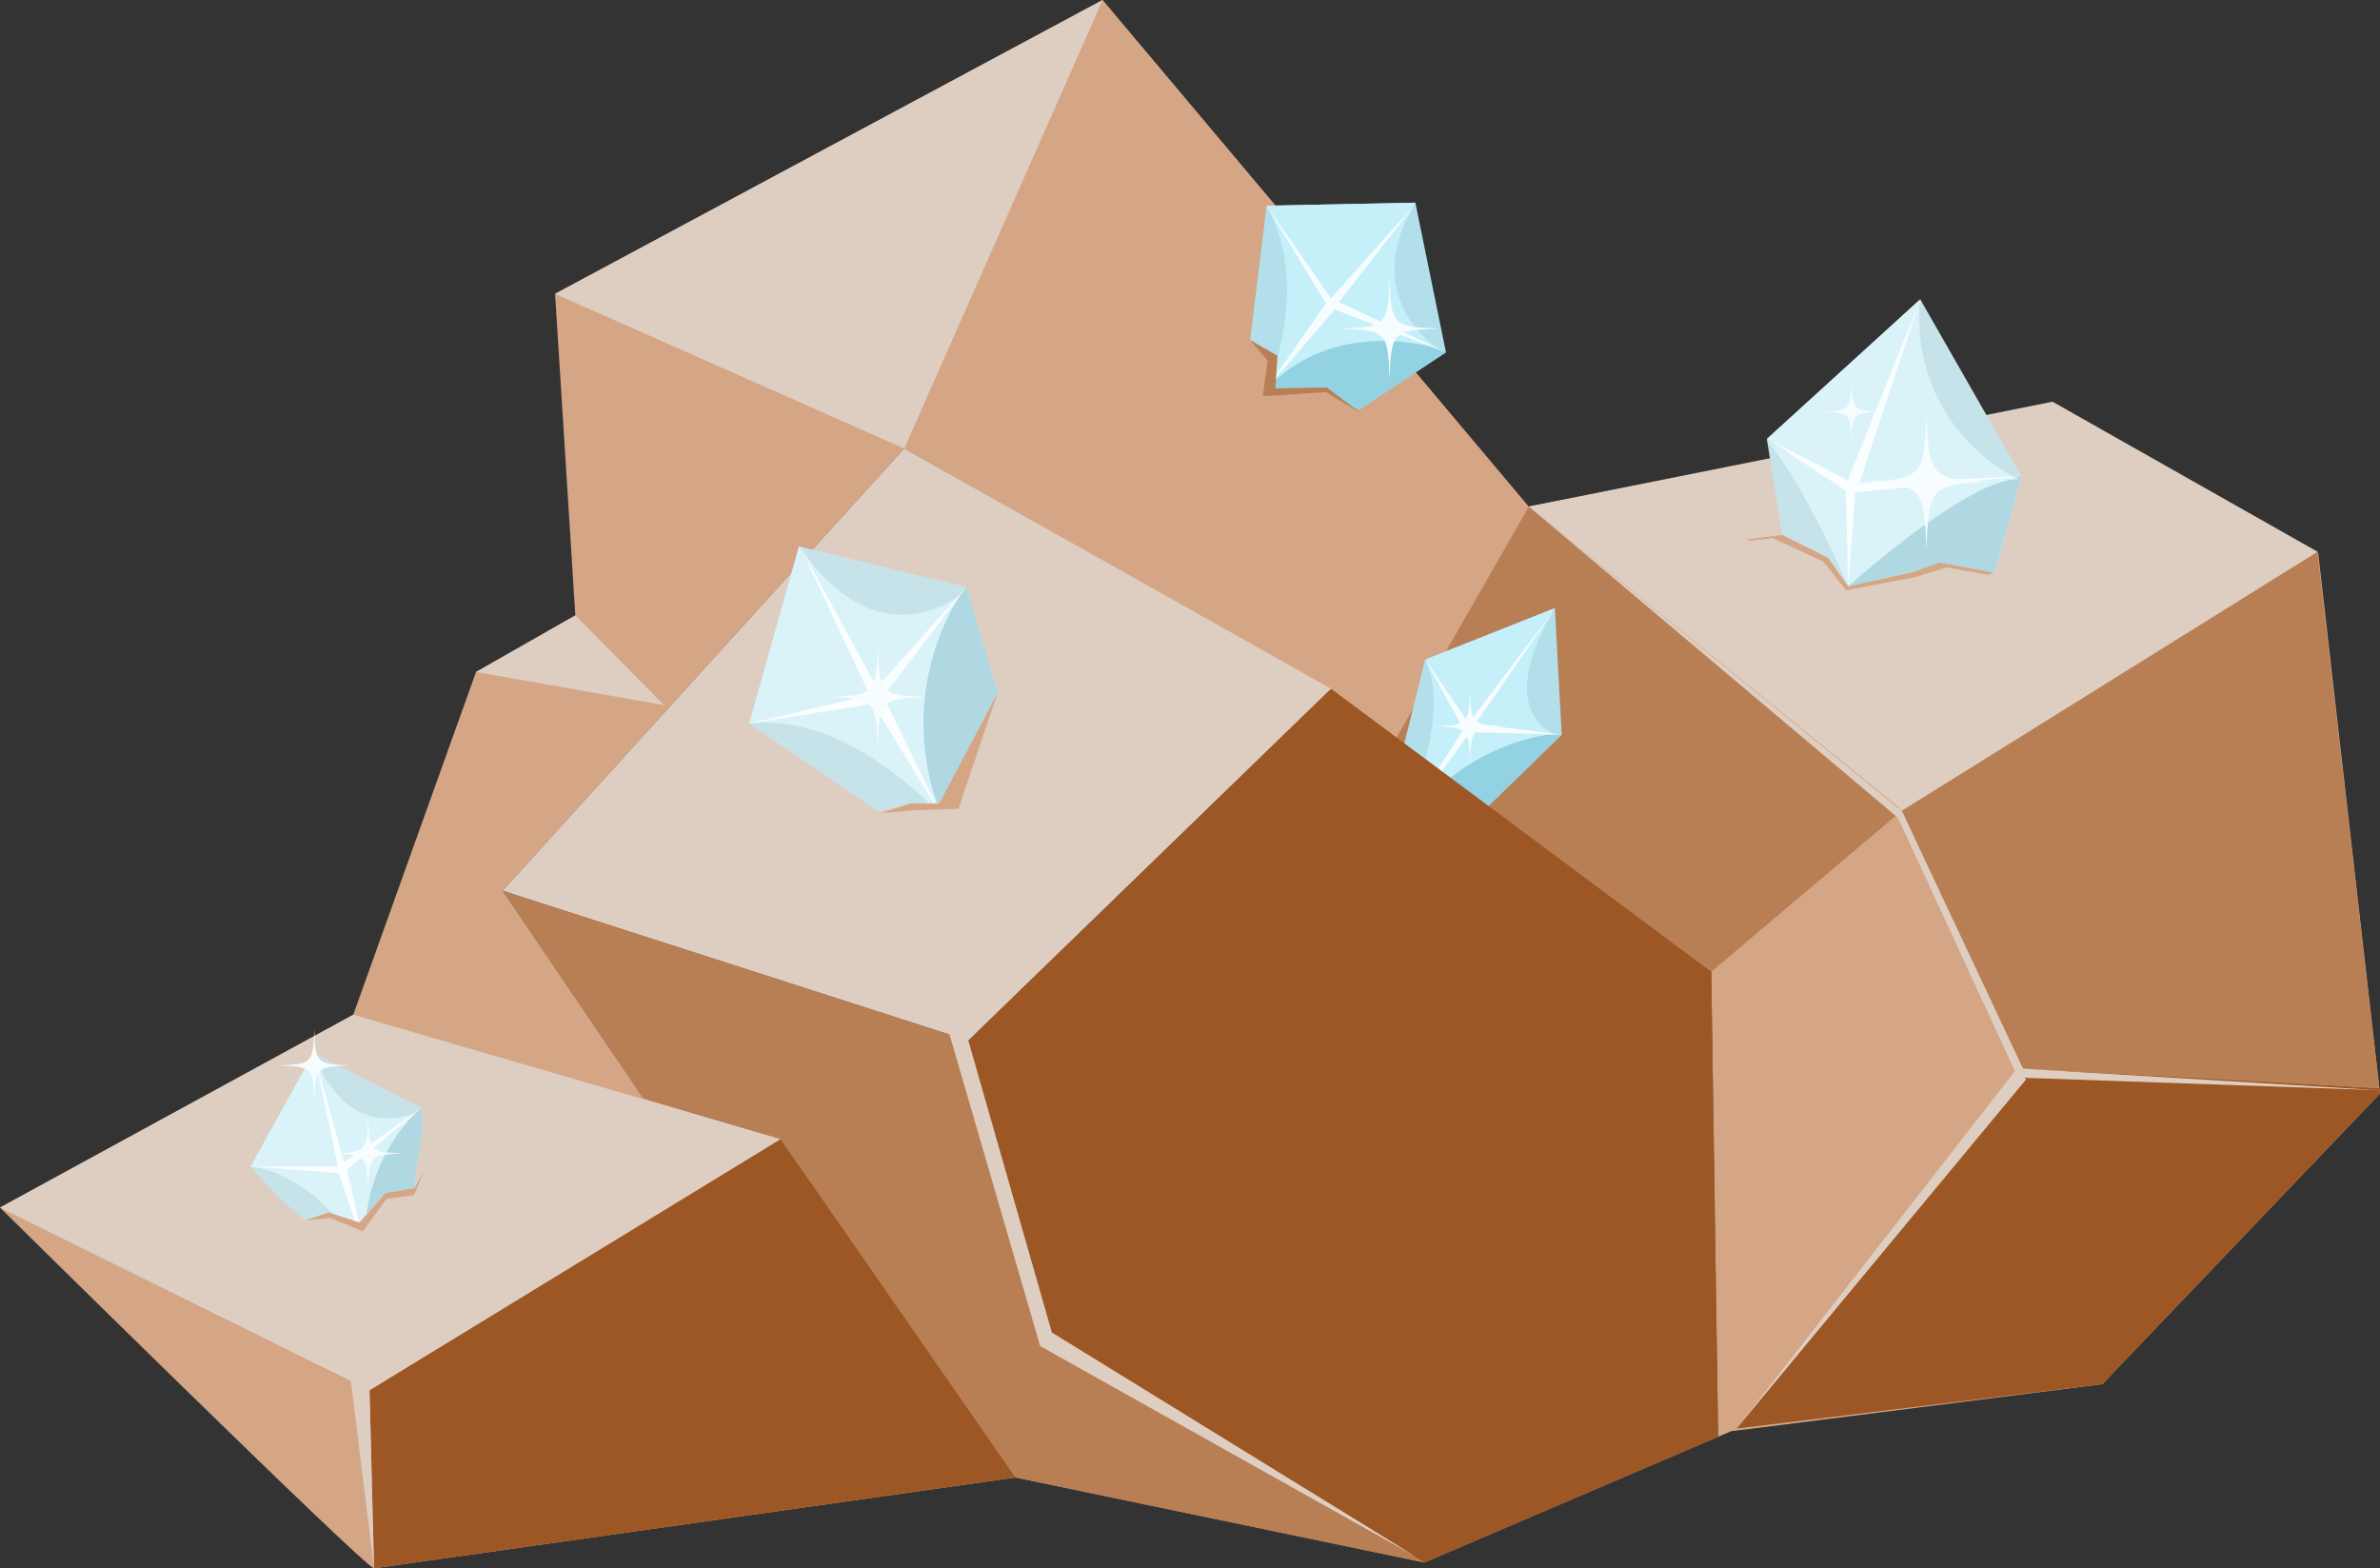 <svg xmlns="http://www.w3.org/2000/svg" xmlns:xlink="http://www.w3.org/1999/xlink" width="177.053" height="116.666" viewBox="0 0 177.053 116.666">
  <rect x="0" y="0" width="177.053" height="116.666" fill="#333333" stroke="none"/>
  <defs>
    <clipPath id="clip-path">
      <rect id="Rectangle_59" data-name="Rectangle 59" width="177.053" height="116.666" fill="none"/>
    </clipPath>
    <clipPath id="clip-path-3">
      <rect id="Rectangle_48" data-name="Rectangle 48" width="11.479" height="16.223" fill="none"/>
    </clipPath>
    <clipPath id="clip-path-4">
      <rect id="Rectangle_49" data-name="Rectangle 49" width="4.998" height="12.411" fill="none"/>
    </clipPath>
    <clipPath id="clip-path-5">
      <rect id="Rectangle_50" data-name="Rectangle 50" width="12.613" height="13.768" fill="none"/>
    </clipPath>
    <clipPath id="clip-path-6">
      <rect id="Rectangle_51" data-name="Rectangle 51" width="4.824" height="13.577" fill="none"/>
    </clipPath>
    <clipPath id="clip-path-7">
      <rect id="Rectangle_52" data-name="Rectangle 52" width="6.33" height="10.833" fill="none"/>
    </clipPath>
    <clipPath id="clip-path-8">
      <rect id="Rectangle_53" data-name="Rectangle 53" width="12.674" height="21.344" fill="none"/>
    </clipPath>
    <clipPath id="clip-path-9">
      <rect id="Rectangle_54" data-name="Rectangle 54" width="7.56" height="12.67" fill="none"/>
    </clipPath>
    <clipPath id="clip-path-10">
      <rect id="Rectangle_55" data-name="Rectangle 55" width="7.938" height="4.604" fill="none"/>
    </clipPath>
    <clipPath id="clip-path-11">
      <rect id="Rectangle_56" data-name="Rectangle 56" width="11.894" height="20.143" fill="none"/>
    </clipPath>
    <clipPath id="clip-path-12">
      <rect id="Rectangle_57" data-name="Rectangle 57" width="14.352" height="8.841" fill="none"/>
    </clipPath>
  </defs>
  <g id="precious_metals" data-name="precious metals" transform="translate(-43.744 -58.313)">
    <g id="Group_65" data-name="Group 65" transform="translate(43.744 58.312)">
      <g id="Group_63" data-name="Group 63" clip-path="url(#clip-path)">
        <g id="Group_62" data-name="Group 62" transform="translate(0 0)">
          <g id="Group_61" data-name="Group 61" clip-path="url(#clip-path)">
            <path id="Path_31" data-name="Path 31" d="M177.053,81.346,156.39,102.972l-26.869,3.406-.736.09-.97.414-21.853,9.355L75.97,110l-.429-.087-47.716,6.754C27.121,116.6,0,89.831,0,89.831L26.28,75.488l9.133-25.5L42.8,45.781,41.292,21.859,82.029,0l31.7,37.687.77-.152,38.4-7.4,19.565,11.067Z" transform="translate(0 0)" fill="#d4a685"/>
            <path id="Path_32" data-name="Path 32" d="M138.859,71.11,118.2,92.736l-26.783,3.4-.086.011c2.5-3.125,5.457-6.832,8.36-10.469l.866-1.086c5.765-7.242,11.088-13.937,11.794-14.907l.074-.1c.548-.881-9.145-19.5-9.145-19.5L75.718,27.7l38.992-7.8,19.712,11.159,4.391,39.652Z" transform="translate(37.983 9.983)" fill="#decec2"/>
            <path id="Path_33" data-name="Path 33" d="M115.322,95.735,93.468,105.09l-1.894-.39-28.1-5.849L45.569,73.592,35.361,70.543,24.9,55.115,54.775,22.22l30.567,17.3,1.012.748,28.453,20.877Z" transform="translate(12.493 11.146)" fill="#53595b"/>
            <path id="Path_34" data-name="Path 34" d="M66.787,81.69l-.429-.087L18.641,88.359l-.335-13.246L48.88,56.43Z" transform="translate(9.183 28.307)" fill="#9d5724"/>
            <path id="Path_35" data-name="Path 35" d="M133.894,54.789,113.232,76.415l-27.2,3.3,21.3-26.776s15.556.769,26.516,1.452Z" transform="translate(43.158 26.557)" fill="#9d5724"/>
            <path id="Path_36" data-name="Path 36" d="M106.794,47.727,92.624,59.7l-23.5-17.263L79.054,25.1Z" transform="translate(34.677 12.59)" fill="#b97f54"/>
            <path id="Path_37" data-name="Path 37" d="M68.234,0,53.474,33.368,27.5,21.859Z" transform="translate(13.795 0)" fill="#decec2"/>
            <path id="Path_38" data-name="Path 38" d="M30.969,30.487l6.607,6.676L23.582,34.7Z" transform="translate(11.83 15.293)" fill="#decec2"/>
            <path id="Path_39" data-name="Path 39" d="M24.9,55.116,59.54,66.264,86.532,40.095,54.775,22.221Z" transform="translate(12.493 11.146)" fill="#decec2"/>
            <path id="Path_40" data-name="Path 40" d="M75.352,45.57l-5.76.781-.568-2.871,2.371-9.526,9.65-3.826.508,9.418Z" transform="translate(34.625 15.112)" fill="#b2dfea"/>
            <path id="Path_41" data-name="Path 41" d="M73.807,39.117l-3.2-5.164,9.65-3.826Z" transform="translate(35.417 15.112)" fill="#c5eff9"/>
            <path id="Path_42" data-name="Path 42" d="M75.162,42.567l-5.76.781,5.008-7.235,6.953.429Z" transform="translate(34.815 18.115)" fill="#92d2e2"/>
            <g id="Group_33" data-name="Group 33" transform="translate(104.227 45.252)" style="mix-blend-mode: multiply;isolation: isolate">
              <g id="Group_32" data-name="Group 32">
                <g id="Group_31" data-name="Group 31" clip-path="url(#clip-path-3)">
                  <path id="Path_43" data-name="Path 43" d="M80.888,30.136s-4.685,6.969-.1,9.367c0,0-6.146.218-11.378,6.857l5-7.247Z" transform="translate(-69.408 -30.135)" fill="#c5eff9"/>
                </g>
              </g>
            </g>
            <g id="Group_36" data-name="Group 36" transform="translate(104.227 49.065)" style="mix-blend-mode: multiply;isolation: isolate">
              <g id="Group_35" data-name="Group 35">
                <g id="Group_34" data-name="Group 34" clip-path="url(#clip-path-4)">
                  <path id="Path_44" data-name="Path 44" d="M71.2,32.674l3.2,5.164-5,7.247S73.345,37.1,71.2,32.674" transform="translate(-69.408 -32.674)" fill="#c5eff9"/>
                </g>
              </g>
            </g>
            <path id="Path_45" data-name="Path 45" d="M71.2,33.948l3.242,4.733,6.444-8.546-5.959,8.6,6.43.8-6.786-.186-5.164,7,4.652-7.212Z" transform="translate(34.818 15.117)" fill="#f7fdff"/>
            <path id="Path_46" data-name="Path 46" d="M70.1,25.407l-6.927-1.583-1.24-3.553,1.218-10.005,11.07-.224L76.5,21.172Z" transform="translate(31.069 5.037)" fill="#b2dfea"/>
            <path id="Path_47" data-name="Path 47" d="M67.569,17.637l-4.825-7.372,11.07-.224Z" transform="translate(31.475 5.037)" fill="#c5eff9"/>
            <path id="Path_48" data-name="Path 48" d="M69.687,22.869,62.76,21.286l4.8-6.187,8.525,3.535Z" transform="translate(31.483 7.574)" fill="#92d2e2"/>
            <g id="Group_39" data-name="Group 39" transform="translate(94.259 15.111)" style="mix-blend-mode: multiply;isolation: isolate">
              <g id="Group_38" data-name="Group 38">
                <g id="Group_37" data-name="Group 37" clip-path="url(#clip-path-5)">
                  <path id="Path_49" data-name="Path 49" d="M73.849,10.063s-4.464,6.023,1.535,10.8c0,0-7.43-2.433-12.612,2.967l4.786-6.2Z" transform="translate(-62.77 -10.063)" fill="#c5eff9"/>
                </g>
              </g>
            </g>
            <g id="Group_42" data-name="Group 42" transform="translate(94.22 15.302)" style="mix-blend-mode: multiply;isolation: isolate">
              <g id="Group_41" data-name="Group 41">
                <g id="Group_40" data-name="Group 40" clip-path="url(#clip-path-6)">
                  <path id="Path_50" data-name="Path 50" d="M62.745,10.191l4.825,7.372-4.786,6.2s3.355-7.517-.039-13.576" transform="translate(-62.745 -10.191)" fill="#c5eff9"/>
                </g>
              </g>
            </g>
            <path id="Path_51" data-name="Path 51" d="M62.745,10.254l4.792,6.89,6.325-7.08L68.139,17.42l7.956,3.742L67.817,17.98l-5.034,5.85,4.368-6.314Z" transform="translate(31.476 5.048)" fill="#f7fdff"/>
            <path id="Path_52" data-name="Path 52" d="M103.751,89.764,81.9,99.119,80,98.729,54.185,82.012,47.97,60.293l26.815-26,.174-.171,28.279,21.049Z" transform="translate(24.064 17.117)" fill="#9d5724"/>
            <path id="Path_53" data-name="Path 53" d="M24.9,44.127,59.54,55.275l6.215,21.72L93.468,94.1,63.046,87.775,45.57,62.6,35.36,59.555Z" transform="translate(12.493 22.135)" fill="#b97f54"/>
            <path id="Path_54" data-name="Path 54" d="M58.062,59.52,27.489,78.2,0,64.614,26.282,50.27Z" transform="translate(0 25.217)" fill="#decec2"/>
            <path id="Path_55" data-name="Path 55" d="M94.21,46.606l9.019,19.18,26.516,1.451-4.6-39.9Z" transform="translate(47.26 13.711)" fill="#b97f54"/>
            <path id="Path_56" data-name="Path 56" d="M104.451,28.006l-1.985,7.176-10.9.99.131-7.534,0-.437,5.217-13.374Z" transform="translate(45.935 7.438)" fill="#c7e3ea"/>
            <path id="Path_57" data-name="Path 57" d="M93.712,28.626,93.6,36.179l-4.936-3.831-1.117-7-.006-.141L98.93,14.833,93.715,28.2Z" transform="translate(43.913 7.44)" fill="#c7e3ea"/>
            <path id="Path_58" data-name="Path 58" d="M104.451,23.6l-2.024,7.173-10.858.993.131-7.534Z" transform="translate(45.935 11.84)" fill="#b0d8e2"/>
            <path id="Path_59" data-name="Path 59" d="M98.93,14.833l-5.209,13.8c-.009-.011-6.182-3.428-6.182-3.428Z" transform="translate(43.913 7.44)" fill="#d9f3f9"/>
            <g id="Group_45" data-name="Group 45" transform="translate(131.458 32.788)" style="mix-blend-mode: multiply;isolation: isolate">
              <g id="Group_44" data-name="Group 44">
                <g id="Group_43" data-name="Group 43" clip-path="url(#clip-path-7)">
                  <path id="Path_60" data-name="Path 60" d="M87.543,21.835l6.331,3.6-.288,7.233s-3.29-7.642-6.043-10.833" transform="translate(-87.543 -21.835)" fill="#d9f3f9"/>
                </g>
              </g>
            </g>
            <g id="Group_48" data-name="Group 48" transform="translate(137.501 22.277)" style="mix-blend-mode: multiply;isolation: isolate">
              <g id="Group_47" data-name="Group 47">
                <g id="Group_46" data-name="Group 46" clip-path="url(#clip-path-8)">
                  <path id="Path_61" data-name="Path 61" d="M96.92,14.835,91.855,28.946l-.288,7.233s8.891-8.028,12.674-7.968a13.322,13.322,0,0,1-7.32-13.377" transform="translate(-91.567 -14.836)" fill="#d9f3f9"/>
                </g>
              </g>
            </g>
            <path id="Path_62" data-name="Path 62" d="M98.938,14.835,93.544,28.3l-6-3.1L93.4,29.056l.182,7.124.52-7L106.47,28,94.4,28.509Z" transform="translate(43.916 7.442)" fill="#fafeff"/>
            <path id="Path_63" data-name="Path 63" d="M104.966,29.325l-4.048-.764-2.089.737L94.1,30.329,92.6,28.213,89.181,26.5l-2.674.335,4.715,1.954,3.125,3.165Z" transform="translate(43.395 13.292)" fill="#decec2"/>
            <path id="Path_64" data-name="Path 64" d="M88.489,26.743l3.769,1.749,1.679,2.131,5.181-.988,2.29-.719,3.015.544.544-.135-4.048-.766-2.089.739L94.1,30.329,92.6,28.214,89.181,26.5l-2.674.335.234.1Z" transform="translate(43.395 13.292)" fill="#d4a685"/>
            <path id="Path_65" data-name="Path 65" d="M75.738,25.1l27.74,22.63,9.019,19.18,26.43,1.6-26.8-.937L103.2,48.245Z" transform="translate(37.993 12.589)" fill="#decec2"/>
            <path id="Path_66" data-name="Path 66" d="M107.568,53.728,86.034,79.7l20.828-26.741Z" transform="translate(43.158 26.568)" fill="#decec2"/>
            <path id="Path_67" data-name="Path 67" d="M48.465,51.8l6.215,21.72L81.736,90.182,53.814,74.529,46.982,51.044Z" transform="translate(23.568 25.606)" fill="#decec2"/>
            <path id="Path_68" data-name="Path 68" d="M18.774,69.134l.335,13.246L17.374,68.346Z" transform="translate(8.716 34.285)" fill="#decec2"/>
            <path id="Path_69" data-name="Path 69" d="M22.692,63.48c.616-.384,1.225-.778,1.838-1.167.224-1.6.479-3.188.691-4.786l-.072-1.269L17.08,52.173,12.413,60.62,14.506,62.9c.542.481,1.083.975,1.658,1.463.1.084.2.162.3.245,1.084.159,2.156.36,3.214.616,1-.608,2.06-1.144,3.014-1.74" transform="translate(6.227 26.172)" fill="#c7e3ea"/>
            <path id="Path_70" data-name="Path 70" d="M19.243,60.837l-6.829-.218,4.666-8.445Z" transform="translate(6.227 26.172)" fill="#d9f3f9"/>
            <path id="Path_71" data-name="Path 71" d="M20.41,62.115c.616-.384,1.225-.778,1.838-1.167.224-1.6.479-3.188.691-4.786l-.072-1.269-5.9,4.579,1.1,3.994c.8-.456,1.607-.886,2.352-1.351" transform="translate(8.509 27.537)" fill="#b0d8e2"/>
            <g id="Group_51" data-name="Group 51" transform="translate(23.345 78.327)" style="mix-blend-mode: multiply;isolation: isolate">
              <g id="Group_50" data-name="Group 50">
                <g id="Group_49" data-name="Group 49" clip-path="url(#clip-path-9)">
                  <path id="Path_72" data-name="Path 72" d="M18.779,64.832q.331-.189.662-.374a13.028,13.028,0,0,1,3.666-7.821c-5.627,2.026-7.561-4.476-7.561-4.476l2.125,8.682Z" transform="translate(-15.546 -52.162)" fill="#d9f3f9"/>
                </g>
              </g>
            </g>
            <g id="Group_54" data-name="Group 54" transform="translate(18.64 86.791)" style="mix-blend-mode: multiply;isolation: isolate">
              <g id="Group_53" data-name="Group 53">
                <g id="Group_52" data-name="Group 52" clip-path="url(#clip-path-10)">
                  <path id="Path_73" data-name="Path 73" d="M19.675,62.4q.336-.2.677-.4l-1.108-3.988L12.413,57.8c3.084.353,5.517,2.659,7.025,4.545.08.018.158.039.237.059" transform="translate(-12.413 -57.798)" fill="#d9f3f9"/>
                </g>
              </g>
            </g>
            <path id="Path_74" data-name="Path 74" d="M18.983,61.1l1.248,3.8c.083-.048.164-.1.248-.144l-.892-3.918,5.562-4.577-5.784,4.042-2.246-8.145,1.8,8.454-6.5.009Z" transform="translate(6.227 26.166)" fill="#fafeff"/>
            <path id="Path_75" data-name="Path 75" d="M56.127,39.683l-4.688,7.5L46.9,46.9l-9.789-6.654L40.82,27.069l12.468,3.024Z" transform="translate(18.618 13.579)" fill="#c7e3ea"/>
            <path id="Path_76" data-name="Path 76" d="M46.618,38.333l-9.5,1.915,3.706-13.178Z" transform="translate(18.618 13.578)" fill="#d9f3f9"/>
            <path id="Path_77" data-name="Path 77" d="M52.952,38.673l-4.688,7.5-4.82-8.851,6.67-8.24Z" transform="translate(21.793 14.589)" fill="#b0d8e2"/>
            <g id="Group_57" data-name="Group 57" transform="translate(59.484 40.609)" style="mix-blend-mode: multiply;isolation: isolate">
              <g id="Group_56" data-name="Group 56">
                <g id="Group_55" data-name="Group 55" clip-path="url(#clip-path-11)">
                  <path id="Path_78" data-name="Path 78" d="M39.613,27.044s4.78,8.352,11.893,3.729a18.087,18.087,0,0,0-1.293,16.414l-4.847-8.842Z" transform="translate(-39.612 -27.043)" fill="#d9f3f9"/>
                </g>
              </g>
            </g>
            <g id="Group_60" data-name="Group 60" transform="translate(55.732 51.911)" style="mix-blend-mode: multiply;isolation: isolate">
              <g id="Group_59" data-name="Group 59">
                <g id="Group_58" data-name="Group 58" clip-path="url(#clip-path-12)">
                  <path id="Path_79" data-name="Path 79" d="M37.114,36.485l9.5-1.915,4.849,8.842s-6.8-7.815-14.353-6.927" transform="translate(-37.114 -34.57)" fill="#d9f3f9"/>
                </g>
              </g>
            </g>
            <path id="Path_80" data-name="Path 80" d="M37.114,40.26l8.977-2.122L40.865,27.044l5.745,10.521,6.678-7.459-6.2,8.125,4.374,8.956-5.125-8.4Z" transform="translate(18.618 13.566)" fill="#fafeff"/>
            <path id="Path_81" data-name="Path 81" d="M42.678,43.915c.021-.231,3.681-1.134,3.681-1.134l2.88-.044,3.856-8.89,3.3,2.171-6.038,9.774Z" transform="translate(21.409 16.979)" fill="#decec2"/>
            <path id="Path_82" data-name="Path 82" d="M52.314,34.347l-2.9,8.591-3.119.1-2.665.216,2.246-.721,2.095.039Z" transform="translate(21.888 17.229)" fill="#d4a685"/>
            <path id="Path_83" data-name="Path 83" d="M24.143,58.784l-2.844.494-1.955,2.159-2.258-.725-2.41.844a34.291,34.291,0,0,0,2.644,2.287c.1-.069,7.083-2.412,7.083-2.412Z" transform="translate(7.362 29.488)" fill="#decec2"/>
            <path id="Path_84" data-name="Path 84" d="M15.111,61.716l1.755-.578,2.319.76,1.9-2.194,2.173-.381L24,57.934l-.781,1.91-2.045.276-1.76,2.419-2.452-1Z" transform="translate(7.58 29.062)" fill="#d4a685"/>
            <path id="Path_85" data-name="Path 85" d="M62.262,16.659l2.662,1.452-.775,2.413,4.442-.051,2.469,1.861-5.886.619-5.152-2.266Z" transform="translate(30.109 8.356)" fill="#d4a685"/>
            <path id="Path_86" data-name="Path 86" d="M62.006,16.9l1.3,1.518-.363,2.647,4.691-.3,2.541,1.518L67.7,20.421l-3.814.072.149-2.434-2.249-1.3Z" transform="translate(30.996 8.408)" fill="#b97f54"/>
            <path id="Path_87" data-name="Path 87" d="M73.856,17.536c-3.541.12-3.638.219-3.759,3.759-.122-3.539-.219-3.638-3.76-3.759,3.541-.122,3.639-.219,3.76-3.759.12,3.539.218,3.637,3.759,3.759" transform="translate(33.277 6.911)" fill="#f7fdff"/>
            <path id="Path_88" data-name="Path 88" d="M48.5,35.787c-3.541.12-3.638.219-3.759,3.759-.122-3.539-.219-3.638-3.76-3.759,3.541-.12,3.638-.219,3.76-3.759.12,3.539.218,3.638,3.759,3.759" transform="translate(20.557 16.066)" fill="#f7fdff"/>
            <path id="Path_89" data-name="Path 89" d="M19.128,53.672c-2.512.086-2.583.155-2.668,2.668-.086-2.514-.155-2.583-2.667-2.668,2.512-.086,2.581-.155,2.667-2.668.086,2.514.156,2.583,2.668,2.668" transform="translate(6.919 25.585)" fill="#f7fdff"/>
            <path id="Path_90" data-name="Path 90" d="M21.793,58.033c-2.512.086-2.581.155-2.668,2.668-.086-2.514-.155-2.583-2.667-2.668,2.512-.086,2.581-.155,2.667-2.667.087,2.512.156,2.581,2.668,2.667" transform="translate(8.256 27.774)" fill="#f7fdff"/>
            <path id="Path_91" data-name="Path 91" d="M76.383,36.875c-2.512.086-2.581.155-2.668,2.668-.086-2.514-.155-2.583-2.667-2.668,2.512-.086,2.581-.155,2.667-2.668.087,2.514.156,2.583,2.668,2.668" transform="translate(35.641 17.159)" fill="#f7fdff"/>
            <path id="Path_92" data-name="Path 92" d="M102.23,25.573c-4.8.164-4.93.3-5.094,5.094-.164-4.8-.3-4.93-5.092-5.094,4.8-.164,4.928-.3,5.092-5.094.164,4.8.3,4.93,5.094,5.094" transform="translate(46.173 10.273)" fill="#f7fdff"/>
            <path id="Path_93" data-name="Path 93" d="M94.632,21.128c-2.056.071-2.113.128-2.183,2.183-.069-2.056-.126-2.113-2.182-2.183,2.056-.071,2.113-.128,2.182-2.183.071,2.056.128,2.113,2.183,2.183" transform="translate(45.282 9.503)" fill="#f7fdff"/>
          </g>
        </g>
      </g>
    </g>
  </g>
</svg>

